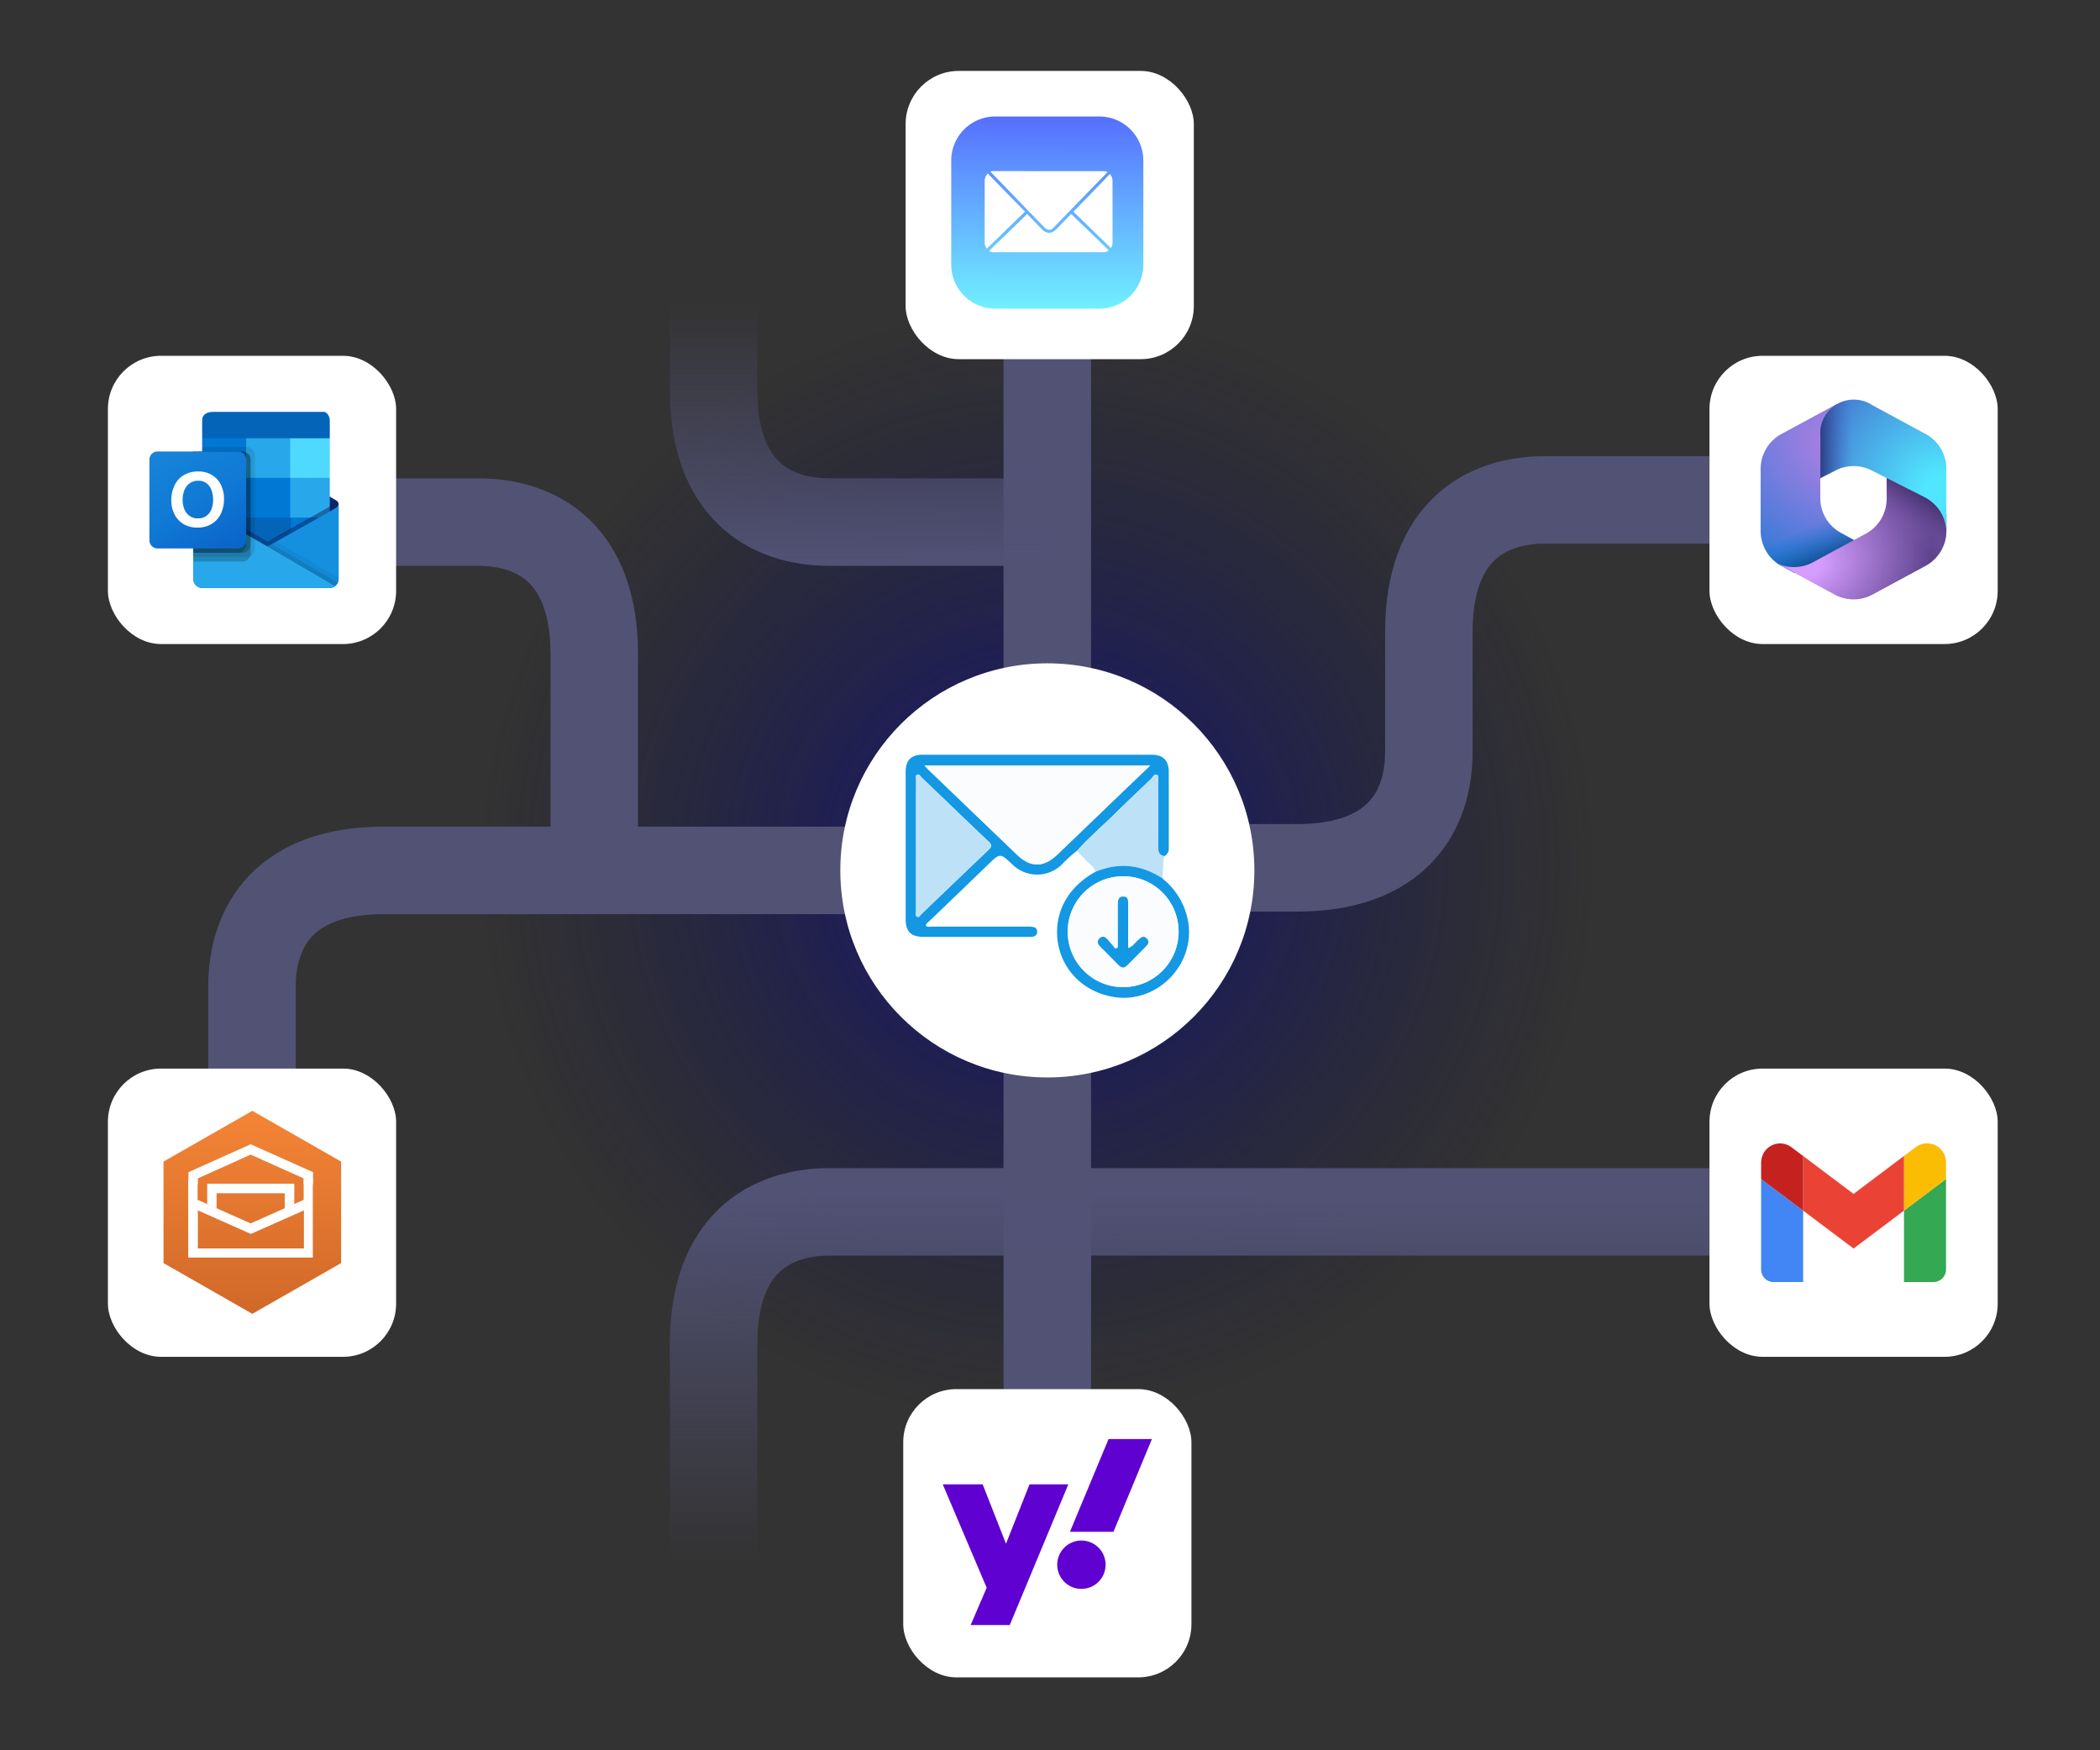 <svg xmlns="http://www.w3.org/2000/svg" xmlns:xlink="http://www.w3.org/1999/xlink" viewBox="0 0 720 600"><rect x="0" y="0" width="720" height="600" fill="#333333" stroke="none"/><defs><style>.cls-1,.cls-2{fill-rule:evenodd;}.cls-1{fill:url(#linear-gradient);}.cls-2,.cls-9{fill:#fff;}.cls-3{fill:url(#radial-gradient);}.cls-4,.cls-5,.cls-6,.cls-7,.cls-8{fill:none;stroke-miterlimit:10;stroke-width:30px;}.cls-4{stroke:url(#radial-gradient-2);}.cls-5{stroke:url(#radial-gradient-3);}.cls-6{stroke:url(#radial-gradient-4);}.cls-7{stroke:url(#linear-gradient-2);}.cls-8{stroke:url(#linear-gradient-3);}.cls-10{fill:#1498e3;}.cls-11{fill:#bde1f6;}.cls-12{fill:#fbfcfd;}.cls-13{fill:#5f01d1;}.cls-14{fill:#4285f4;}.cls-15{fill:#34a853;}.cls-16{fill:#fbbc04;}.cls-17{fill:#ea4335;}.cls-18{fill:#c5221f;}.cls-19{fill:url(#radial-gradient-5);}.cls-20{fill:url(#linear-gradient-4);}.cls-21{fill:url(#radial-gradient-6);}.cls-22{fill:url(#linear-gradient-5);}.cls-23{fill:url(#radial-gradient-7);}.cls-24{fill:url(#linear-gradient-6);}.cls-25{fill:url(#linear-gradient-7);}.cls-26,.cls-32{fill:#0a2767;}.cls-27{fill:#0364b8;}.cls-28{fill:#0078d4;}.cls-29{fill:#28a8ea;}.cls-30{fill:#14447d;}.cls-31{fill:url(#linear-gradient-8);}.cls-32,.cls-34,.cls-35,.cls-36{isolation:isolate;}.cls-32{opacity:0.5;}.cls-33{fill:#1490df;}.cls-34{opacity:0.1;}.cls-35{opacity:0.05;}.cls-36{opacity:0.2;}.cls-37{fill:url(#linear-gradient-9);}.cls-38{fill:#50d9ff;}</style><linearGradient id="linear-gradient" x1="7755.11" y1="8485.6" x2="7755.11" y2="8484.6" gradientTransform="translate(-542823 -678768) scale(70 80)" gradientUnits="userSpaceOnUse"><stop offset="0" stop-color="#f58536"/><stop offset="1" stop-color="#d16929"/></linearGradient><radialGradient id="radial-gradient" cx="355.67" cy="296.35" r="192" gradientUnits="userSpaceOnUse"><stop offset="0" stop-color="#14147c"/><stop offset="1" stop-color="#14143c" stop-opacity="0"/></radialGradient><radialGradient id="radial-gradient-2" cx="359.09" cy="297.93" r="161.33" gradientUnits="userSpaceOnUse"><stop offset="0" stop-color="#525275"/><stop offset="1" stop-color="#525275"/></radialGradient><radialGradient id="radial-gradient-3" cx="152.57" cy="231.32" r="66.76" xlink:href="#radial-gradient-2"/><radialGradient id="radial-gradient-4" cx="339.32" cy="286.04" r="210.47" xlink:href="#radial-gradient-2"/><linearGradient id="linear-gradient-2" x1="294.37" y1="193.98" x2="294.37" y2="59.3" gradientUnits="userSpaceOnUse"><stop offset="0" stop-color="#525275"/><stop offset="0.67" stop-color="#525275" stop-opacity="0"/></linearGradient><linearGradient id="linear-gradient-3" x1="432.59" y1="535.11" x2="432.59" y2="400.43" gradientUnits="userSpaceOnUse"><stop offset="0" stop-color="#525275" stop-opacity="0"/><stop offset="0.93" stop-color="#525275"/></linearGradient><radialGradient id="radial-gradient-5" cx="0.89" cy="658.16" r="0.1" gradientTransform="matrix(-247.12, 588.25, 736.75, 309.5, -484046.43, -204072.79)" gradientUnits="userSpaceOnUse"><stop offset="0.06" stop-color="#ae7fe2"/><stop offset="1" stop-color="#0078d4"/></radialGradient><linearGradient id="linear-gradient-4" x1="631.48" y1="405.43" x2="626.49" y2="417.34" gradientTransform="matrix(1, 0, 0, -1, 0, 595.4)" gradientUnits="userSpaceOnUse"><stop offset="0" stop-color="#114a8b"/><stop offset="1" stop-color="#0078d4" stop-opacity="0"/></linearGradient><radialGradient id="radial-gradient-6" cx="2.22" cy="658" r="0.1" gradientTransform="matrix(417.28, -141.43, -108.68, -320.66, 71205, 211501.08)" gradientUnits="userSpaceOnUse"><stop offset="0.11" stop-color="#d59dff"/><stop offset="1" stop-color="#5e438f"/></radialGradient><linearGradient id="linear-gradient-5" x1="654.56" y1="428.3" x2="646.25" y2="416.51" gradientTransform="matrix(1, 0, 0, -1, 0, 595.4)" gradientUnits="userSpaceOnUse"><stop offset="0" stop-color="#493474"/><stop offset="1" stop-color="#8c66ba" stop-opacity="0"/></linearGradient><radialGradient id="radial-gradient-7" cx="0.98" cy="657.49" r="0.1" gradientTransform="matrix(-499.8, -176.45, -175.07, 495.88, 116262.23, -325694.18)" gradientUnits="userSpaceOnUse"><stop offset="0.1" stop-color="#50e6ff"/><stop offset="1" stop-color="#436dcd"/></radialGradient><linearGradient id="linear-gradient-6" x1="624.15" y1="435.62" x2="635.34" y2="435.62" gradientTransform="matrix(1, 0, 0, -1, 0, 595.4)" gradientUnits="userSpaceOnUse"><stop offset="0" stop-color="#2d3f80"/><stop offset="1" stop-color="#436dcd" stop-opacity="0"/></linearGradient><linearGradient id="linear-gradient-7" x1="359.05" y1="489.86" x2="359.12" y2="554.68" gradientTransform="matrix(1, 0, 0, -1, 0, 595.4)" gradientUnits="userSpaceOnUse"><stop offset="0" stop-color="#70efff"/><stop offset="1" stop-color="#5770ff"/></linearGradient><linearGradient id="linear-gradient-8" x1="91.19" y1="-812.45" x2="91.19" y2="-783.78" gradientTransform="translate(0 985.33)" gradientUnits="userSpaceOnUse"><stop offset="0" stop-color="#35b8f1"/><stop offset="1" stop-color="#28a8ea"/></linearGradient><linearGradient id="linear-gradient-9" x1="56.97" y1="-832.72" x2="78.63" y2="-795.2" gradientTransform="translate(0 985.33)" gradientUnits="userSpaceOnUse"><stop offset="0" stop-color="#1784d9"/><stop offset="0.5" stop-color="#107ad5"/><stop offset="1" stop-color="#0a63c9"/></linearGradient><symbol id="B" data-name="B" viewBox="0 0 70 80"><path class="cls-1" d="M0,60,35,80,70,60V20L35,0,0,20Z"/><path class="cls-2" d="M55.24,53.46V44.93l-20.9-9.29L13.43,44.93v8.53H9.74V22.18h49.1V53.46Zm0-27.68H13.53v15l20.9-9.29,20.91,9.29v-15Z"/><path class="cls-2" d="M34.34,66.82l-24.5-11V51h3.69v2.37l20.81,9.38,20.9-9.38V51h3.69v4.83ZM20.91,41.52v6H47.77v-6l3.78,1.7v8.06H17.22V43.22Z"/></symbol></defs><g id="Layer_2" data-name="Layer 2"><circle class="cls-3" cx="355.67" cy="296.35" r="192"/><polyline class="cls-4" points="359.08 525.59 359.08 297.49 359.08 298.37 359.08 70.26"/><path class="cls-5" d="M203.74,298.66V224.17c0-34.13-19.31-45.19-39.8-45.19H86.4"/><path class="cls-6" d="M607.24,171.37H529.71c-20.49,0-39.81,11.06-39.81,45.19v41.12c0,20.49-11.06,39.81-45.19,39.81H362l-2.91.88H131.6c-34.13,0-45.2,19.32-45.2,39.81v77.53"/><path class="cls-7" d="M244.66,59.3v74.48c0,34.13,19.32,45.2,39.81,45.2h74.62"/><path class="cls-8" d="M244.66,535.11V460.63c0-34.13,19.32-45.2,39.81-45.2h351"/></g><g id="Layer_3" data-name="Layer 3"><circle class="cls-9" cx="359.09" cy="298.37" r="70.98"/><path class="cls-10" d="M369.35,291.58a43,43,0,0,0-5.26,4.74,12.09,12.09,0,0,1-17,0c-4.22-3.95-4.19-3.93-8.33.06-6.71,6.49-13.46,13-20.18,19.43-.45.43-1.14.72-1.15,1.56.74.54,1.57.27,2.34.27q16.23,0,32.47,0a9,9,0,0,1,2.2.18,1.49,1.49,0,0,1,1.14,1.69,1.57,1.57,0,0,1-1.33,1.57,10.45,10.45,0,0,1-1.77.07H316.62c-4.28,0-6.11-1.8-6.11-6.05q0-25.24,0-50.48c0-4,1.88-5.9,5.82-5.9q39.26,0,78.51,0c3.92,0,5.87,1.92,5.88,5.88,0,8.67,0,17.35,0,26a2.86,2.86,0,0,1-1.57,2.9c-1.77-.32-2.11-1.52-2.1-3.11q.06-11.19,0-22.4c0-.82.48-2.05-.43-2.4s-1.41.87-2,1.45c-4.18,4-8.36,7.94-12.47,12C377.91,283.23,373.33,287.09,369.35,291.58Zm25-29.15H317c.56.62.83.95,1.14,1.25q15.28,14.69,30.6,29.37c4.61,4.4,9,4.39,13.66,0,6.49-6.18,12.93-12.41,19.39-18.62C385.84,270.55,389.89,266.68,394.33,262.43Zm-80.27,27.39c0,7.55,0,15.1,0,22.65,0,.61-.34,1.46.4,1.79s1-.48,1.39-.87c7.7-7.36,15.37-14.76,23.1-22.09,1.15-1.1,1.09-1.73,0-2.79-7.68-7.28-15.29-14.63-22.93-21.95-.45-.42-.83-1.3-1.56-1s-.37,1.18-.37,1.81C314.05,274.87,314.06,282.35,314.06,289.82Z"/><path class="cls-11" d="M369.35,291.58c4-4.49,8.56-8.35,12.82-12.55,4.11-4,8.29-8,12.47-12,.61-.58,1.17-1.77,2-1.45s.42,1.58.43,2.4q0,11.21,0,22.4c0,1.59.33,2.79,2.1,3.11-.57,2.52-.32,5.1-.61,7.64-7.25-4.75-14.89-5.67-23-2.31-.43-1.8-2.13-2.55-3.18-3.84S370.08,293,369.35,291.58Z"/><path class="cls-10" d="M375.62,298.84c8.07-3.36,15.71-2.44,23,2.31h0l.48.45a24.31,24.31,0,0,1,8.22,14.08c2.72,14.91-10.67,28.6-25.6,26.07-10-1.69-17.4-8.92-19-18.54C361.13,313.22,365.94,304.12,375.62,298.84Zm9.43,1.55a19,19,0,1,0,19.06,19.09A18.91,18.91,0,0,0,385.05,300.39Z"/><path class="cls-11" d="M399.1,301.59l-.48-.45A.42.42,0,0,1,399.1,301.59Z"/><path class="cls-12" d="M394.33,262.43c-4.44,4.25-8.49,8.12-12.53,12-6.46,6.21-12.9,12.44-19.39,18.62-4.62,4.39-9.05,4.4-13.66,0q-15.33-14.66-30.6-29.37c-.31-.3-.58-.63-1.14-1.25Z"/><path class="cls-11" d="M314.06,289.82c0-7.47,0-14.95,0-22.42,0-.63-.34-1.5.37-1.81s1.11.55,1.56,1c7.64,7.32,15.25,14.67,22.93,21.95,1.12,1.06,1.18,1.69,0,2.79-7.73,7.33-15.4,14.73-23.1,22.09-.4.39-.76,1.15-1.39.87s-.4-1.18-.4-1.79C314.05,304.92,314.06,297.37,314.06,289.82Z"/><path class="cls-12" d="M385.05,300.39a19,19,0,1,1-19,18.94A19,19,0,0,1,385.05,300.39Zm-1.78,24.41-.8.42c-.91-1.07-1.8-2.16-2.74-3.2-.76-.85-1.69-1.33-2.69-.4s-.68,2,.22,2.88c2.09,2.1,4.2,4.18,6.25,6.31,1.15,1.19,2.11,1,3.19-.11,1.94-2,3.95-4,5.94-6,.89-.89,1.74-1.83.56-3s-2.08-.28-3,.54-1.75,2.29-3.39,2.75V310.14c0-1.27.13-2.79-1.67-2.81s-1.86,1.53-1.85,2.91c0,.52,0,1,0,1.56Z"/><path class="cls-10" d="M383.27,324.8v-13c0-.52,0-1,0-1.56,0-1.38,0-2.92,1.85-2.91s1.67,1.54,1.67,2.81V325c1.64-.46,2.34-1.85,3.39-2.75s1.84-1.73,3-.54.33,2.13-.56,3c-2,2-4,4-5.94,6-1.08,1.14-2,1.3-3.19.11-2.05-2.13-4.16-4.21-6.25-6.31-.9-.91-1.28-1.89-.22-2.88s1.93-.45,2.69.4c.94,1,1.83,2.13,2.74,3.2Z"/><rect class="cls-9" x="310.5" y="24.31" width="98.81" height="98.81" rx="18.22"/><rect class="cls-9" x="586.11" y="121.97" width="98.81" height="98.81" rx="18.22"/><rect class="cls-9" x="586.11" y="366.31" width="98.81" height="98.81" rx="18.22"/><rect class="cls-9" x="309.68" y="476.19" width="98.81" height="98.81" rx="18.22"/><rect class="cls-9" x="37" y="366.31" width="98.81" height="98.81" rx="18.22"/><rect class="cls-9" x="37" y="121.97" width="98.81" height="98.81" rx="18.22"/><path class="cls-13" d="M323.23,508.83h13.68l8,20.37,8.07-20.37h13.31L346.2,557.06H332.8l5.49-12.78-15.06-35.45Zm58.53,16.27H366.84l13.24-31.79h14.86L381.76,525.1Zm-11,3a8.29,8.29,0,1,1-8.28,8.28,8.29,8.29,0,0,1,8.28-8.28Z"/><use width="70" height="80" transform="matrix(0.87, 0, 0, -0.87, 56.06, 450.39)" xlink:href="#B"/><path class="cls-14" d="M608.14,439.49h10.08V415l-14.41-10.81v31a4.32,4.32,0,0,0,4.33,4.32"/><path class="cls-15" d="M652.8,439.49h10.09a4.32,4.32,0,0,0,4.32-4.32v-31L652.8,415"/><path class="cls-16" d="M652.8,396.27V415l14.41-10.81v-5.76a6.48,6.48,0,0,0-10.37-5.19"/><path class="cls-17" d="M618.22,415V396.27l17.29,13,17.29-13V415l-17.29,13"/><path class="cls-18" d="M603.81,398.43v5.76L618.22,415V396.27l-4-3a6.49,6.49,0,0,0-10.38,5.19"/><path class="cls-19" d="M629.84,138.55l.13-.09c-.32.14-.63.29-1,.46l-18.17,9.84a13.61,13.61,0,0,0-7.15,12V182a13.61,13.61,0,0,0,7.15,12l4.4,2.39h4.36l18.18-10.1-6.58-3.63a13.61,13.61,0,0,1-7.06-11.94v-6.46c.71-1.39,2.16-4.18,2.27-4.23s6.11-1.54,9.09-2.27V138.55Z"/><path class="cls-20" d="M629.84,138.55l.13-.09c-.32.14-.63.29-1,.46l-18.17,9.84a13.61,13.61,0,0,0-7.15,12V182a13.61,13.61,0,0,0,7.15,12l4.4,2.39h4.36l18.18-10.1-6.58-3.63a13.61,13.61,0,0,1-7.06-11.94v-6.46c.71-1.39,2.16-4.18,2.27-4.23s6.11-1.54,9.09-2.27V138.55Z"/><path class="cls-21" d="M646.87,161.63v9.3a13.64,13.64,0,0,1-7.14,12l-18.18,9.83a13.64,13.64,0,0,1-11.79.57c.35.23.71.45,1.09.65L629,203.82a13.64,13.64,0,0,0,13,0L660.18,194a13.62,13.62,0,0,0,7.14-12v-5.75l-13.63-11.69Z"/><path class="cls-22" d="M646.87,161.63v9.3a13.64,13.64,0,0,1-7.14,12l-18.18,9.83a13.64,13.64,0,0,1-11.79.57c.35.23.71.45,1.09.65L629,203.82a13.64,13.64,0,0,0,13,0L660.18,194a13.62,13.62,0,0,0,7.14-12v-5.75l-13.63-11.69Z"/><path class="cls-23" d="M660.18,148.76,642,138.92a11.52,11.52,0,0,0-17.85,10.71v14.25l5.21-2.64a13.66,13.66,0,0,1,12.3,0l18.18,9.19a13.62,13.62,0,0,1,7.48,11.86V160.75a13.62,13.62,0,0,0-7.14-12Z"/><path class="cls-24" d="M660.18,148.76,642,138.92a11.52,11.52,0,0,0-17.85,10.71v14.25l5.21-2.64a13.66,13.66,0,0,1,12.3,0l18.18,9.19a13.62,13.62,0,0,1,7.48,11.86V160.75a13.62,13.62,0,0,0-7.14-12Z"/><g id="layer1"><g id="g3062"><path id="rect2996" class="cls-25" d="M341.26,39.93h35.65A15.09,15.09,0,0,1,392,55.05V90.69a15.09,15.09,0,0,1-15.12,15.12H341.26a15.09,15.09,0,0,1-15.12-15.12V55.05a15.09,15.09,0,0,1,15.12-15.12Z"/><path id="rect3027" class="cls-9" d="M340.58,58.66a2.45,2.45,0,0,0-1,.19l6.19,6.38,6.27,6.5.12.13.18.19.18.18.37.39,5.37,5.51a4.18,4.18,0,0,0,.56.4,2.07,2.07,0,0,0,.83.26,2,2,0,0,0,.92-.22,3.2,3.2,0,0,0,.55-.44l6.23-6.43,6.29-6.47L379.72,59a2.67,2.67,0,0,0-1.28-.32Zm-1.9.78a3.61,3.61,0,0,0-1.07,2.63V83a3.67,3.67,0,0,0,.73,2.24l.87-.82,6.47-6.3,5.74-5.55-.11-.14L345,66l-6.29-6.49Zm41.86.21L374.41,66l-6.27,6.48-.11.11,6,5.79,6.47,6.29.39.37a3.76,3.76,0,0,0,.55-2v-21A3.69,3.69,0,0,0,380.54,59.65Zm-28.39,13.7-5.71,5.56-6.5,6.29-.83.8a2.72,2.72,0,0,0,1.47.46h37.86a2.72,2.72,0,0,0,1.71-.64l-.41-.41-6.5-6.29-6-5.77-5.37,5.54a6.66,6.66,0,0,1-.77.53,3.46,3.46,0,0,1-1.46.39,3.62,3.62,0,0,1-1.46-.43,2.84,2.84,0,0,1-.61-.45Z"/></g></g><path class="cls-26" d="M116.09,172.88a1.47,1.47,0,0,0-.69-1.25h0L92.88,158.31l-.3-.18a3,3,0,0,0-2.77,0l-.3.18L67,171.62h0a1.47,1.47,0,0,0,0,2.51l22.49,13.31a1.49,1.49,0,0,0,.3.18,3,3,0,0,0,2.77,0,2.38,2.38,0,0,0,.3-.18l22.48-13.31A1.43,1.43,0,0,0,116.09,172.88Z"/><path class="cls-27" d="M69.65,164H84.4v13.53H69.65Zm43.42-13.75v-6.18c0-1.55-1.19-2.83-1.86-2.87H72.91c-2.41,0-3.64,1.32-3.6,2.87v6.18l22.64,6Z"/><path class="cls-28" d="M69.31,150.24H84.4v13.58H69.31Z"/><path class="cls-29" d="M99.49,150.24H84.4v13.58l15.09,13.59h13.58V163.82Z"/><path class="cls-28" d="M84.4,163.82H99.49v13.59H84.4Z"/><path class="cls-27" d="M84.4,177.41H99.49V191H84.4Z"/><path class="cls-30" d="M69.65,177.52H84.4v12.29H69.65Z"/><path class="cls-28" d="M99.49,177.41h13.58V191H99.49Z"/><path class="cls-31" d="M115.4,174.06l0,0L92.89,186.72a3.07,3.07,0,0,1-.31.17,3,3,0,0,1-1.21.3l-1.23-.72a3.07,3.07,0,0,1-.31-.17l-22.78-13h0l-.75-.42v25.6a3.09,3.09,0,0,0,3.12,3.07H113.1a3.85,3.85,0,0,0,1.06-.22,3.36,3.36,0,0,0,.42-.22l.28-.18a3.06,3.06,0,0,0,1.23-2.44v-25.6A1.35,1.35,0,0,1,115.4,174.06Z"/><path class="cls-32" d="M114.88,172.78v1.57L91.37,190.53,67,173.31v0h0L64.78,172v-1.13l.92,0,2,1.12h0l.16.11L90.8,185.12l.87.51.25-.09,22.71-12.78Z"/><path class="cls-33" d="M115.4,174.06l0,0L92.89,186.72a3.07,3.07,0,0,1-.31.17,3.11,3.11,0,0,1-2.76,0,3.07,3.07,0,0,1-.31-.17L67,174.08l0,0a1.37,1.37,0,0,1-.71-1.18v25.6a3.09,3.09,0,0,0,3.11,3.07H113a3.09,3.09,0,0,0,3.11-3.07h0v-25.6A1.35,1.35,0,0,1,115.4,174.06Z"/><path class="cls-34" d="M93.21,186.54l-.33.18-.3.18a3.33,3.33,0,0,1-1.19.31l8.55,10.12,14.93,3.59a3,3,0,0,0,.94-1.18Z"/><path class="cls-35" d="M94.74,185.68l-1.86,1-.3.18a3.33,3.33,0,0,1-1.19.31l4,11,19.47,2.66a3.05,3.05,0,0,0,1.22-2.44v-.33Z"/><path class="cls-29" d="M69.45,201.55H113a3.2,3.2,0,0,0,1.87-.6l-24.7-14.47a3.14,3.14,0,0,1-.31-.18l-22.78-13h0l-.75-.42v25.51a3.16,3.16,0,0,0,3.16,3.16Z"/><path class="cls-34" d="M87.42,156v32.19a2.77,2.77,0,0,1-1.74,2.56,2.55,2.55,0,0,1-1,.21H66.29V154.77h3v-1.51H84.66A2.77,2.77,0,0,1,87.42,156Z"/><path class="cls-36" d="M85.91,157.54v32.18a2.41,2.41,0,0,1-.23,1.06,2.76,2.76,0,0,1-2.53,1.72H66.29V154.77H83.15a2.48,2.48,0,0,1,1.25.32A2.72,2.72,0,0,1,85.91,157.54Z"/><path class="cls-36" d="M85.91,157.54v29.17a2.79,2.79,0,0,1-2.76,2.77H66.29V154.77H83.15a2.48,2.48,0,0,1,1.25.32A2.72,2.72,0,0,1,85.91,157.54Z"/><path class="cls-36" d="M84.4,157.54v29.17a2.77,2.77,0,0,1-2.76,2.77H66.29V154.77H81.64a2.76,2.76,0,0,1,2.76,2.76Z"/><path class="cls-37" d="M54,154.77H81.63a2.77,2.77,0,0,1,2.77,2.77V185.2A2.77,2.77,0,0,1,81.63,188H54a2.77,2.77,0,0,1-2.77-2.77V157.54A2.77,2.77,0,0,1,54,154.77Z"/><path class="cls-9" d="M59.85,166.37A8,8,0,0,1,63,162.88a9.57,9.57,0,0,1,5-1.26,8.88,8.88,0,0,1,4.64,1.2,8,8,0,0,1,3.08,3.33,10.83,10.83,0,0,1,1.08,4.91,11.52,11.52,0,0,1-1.11,5.13,8.25,8.25,0,0,1-3.17,3.45,9.25,9.25,0,0,1-4.82,1.22,9.06,9.06,0,0,1-4.75-1.2,8.19,8.19,0,0,1-3.12-3.35,10.52,10.52,0,0,1-1.09-4.84A11.67,11.67,0,0,1,59.85,166.37Zm3.36,8.2A5.28,5.28,0,0,0,65,176.86a4.69,4.69,0,0,0,2.78.84,4.87,4.87,0,0,0,3-.86,5,5,0,0,0,1.73-2.3,9,9,0,0,0,.55-3.2,9.66,9.66,0,0,0-.52-3.25,5.09,5.09,0,0,0-1.67-2.39,4.63,4.63,0,0,0-2.94-.91,4.79,4.79,0,0,0-2.84.85A5.21,5.21,0,0,0,63.23,168a9.16,9.16,0,0,0,0,6.62Z"/><path class="cls-38" d="M99.49,150.24h13.58v13.58H99.49Z"/></g></svg>